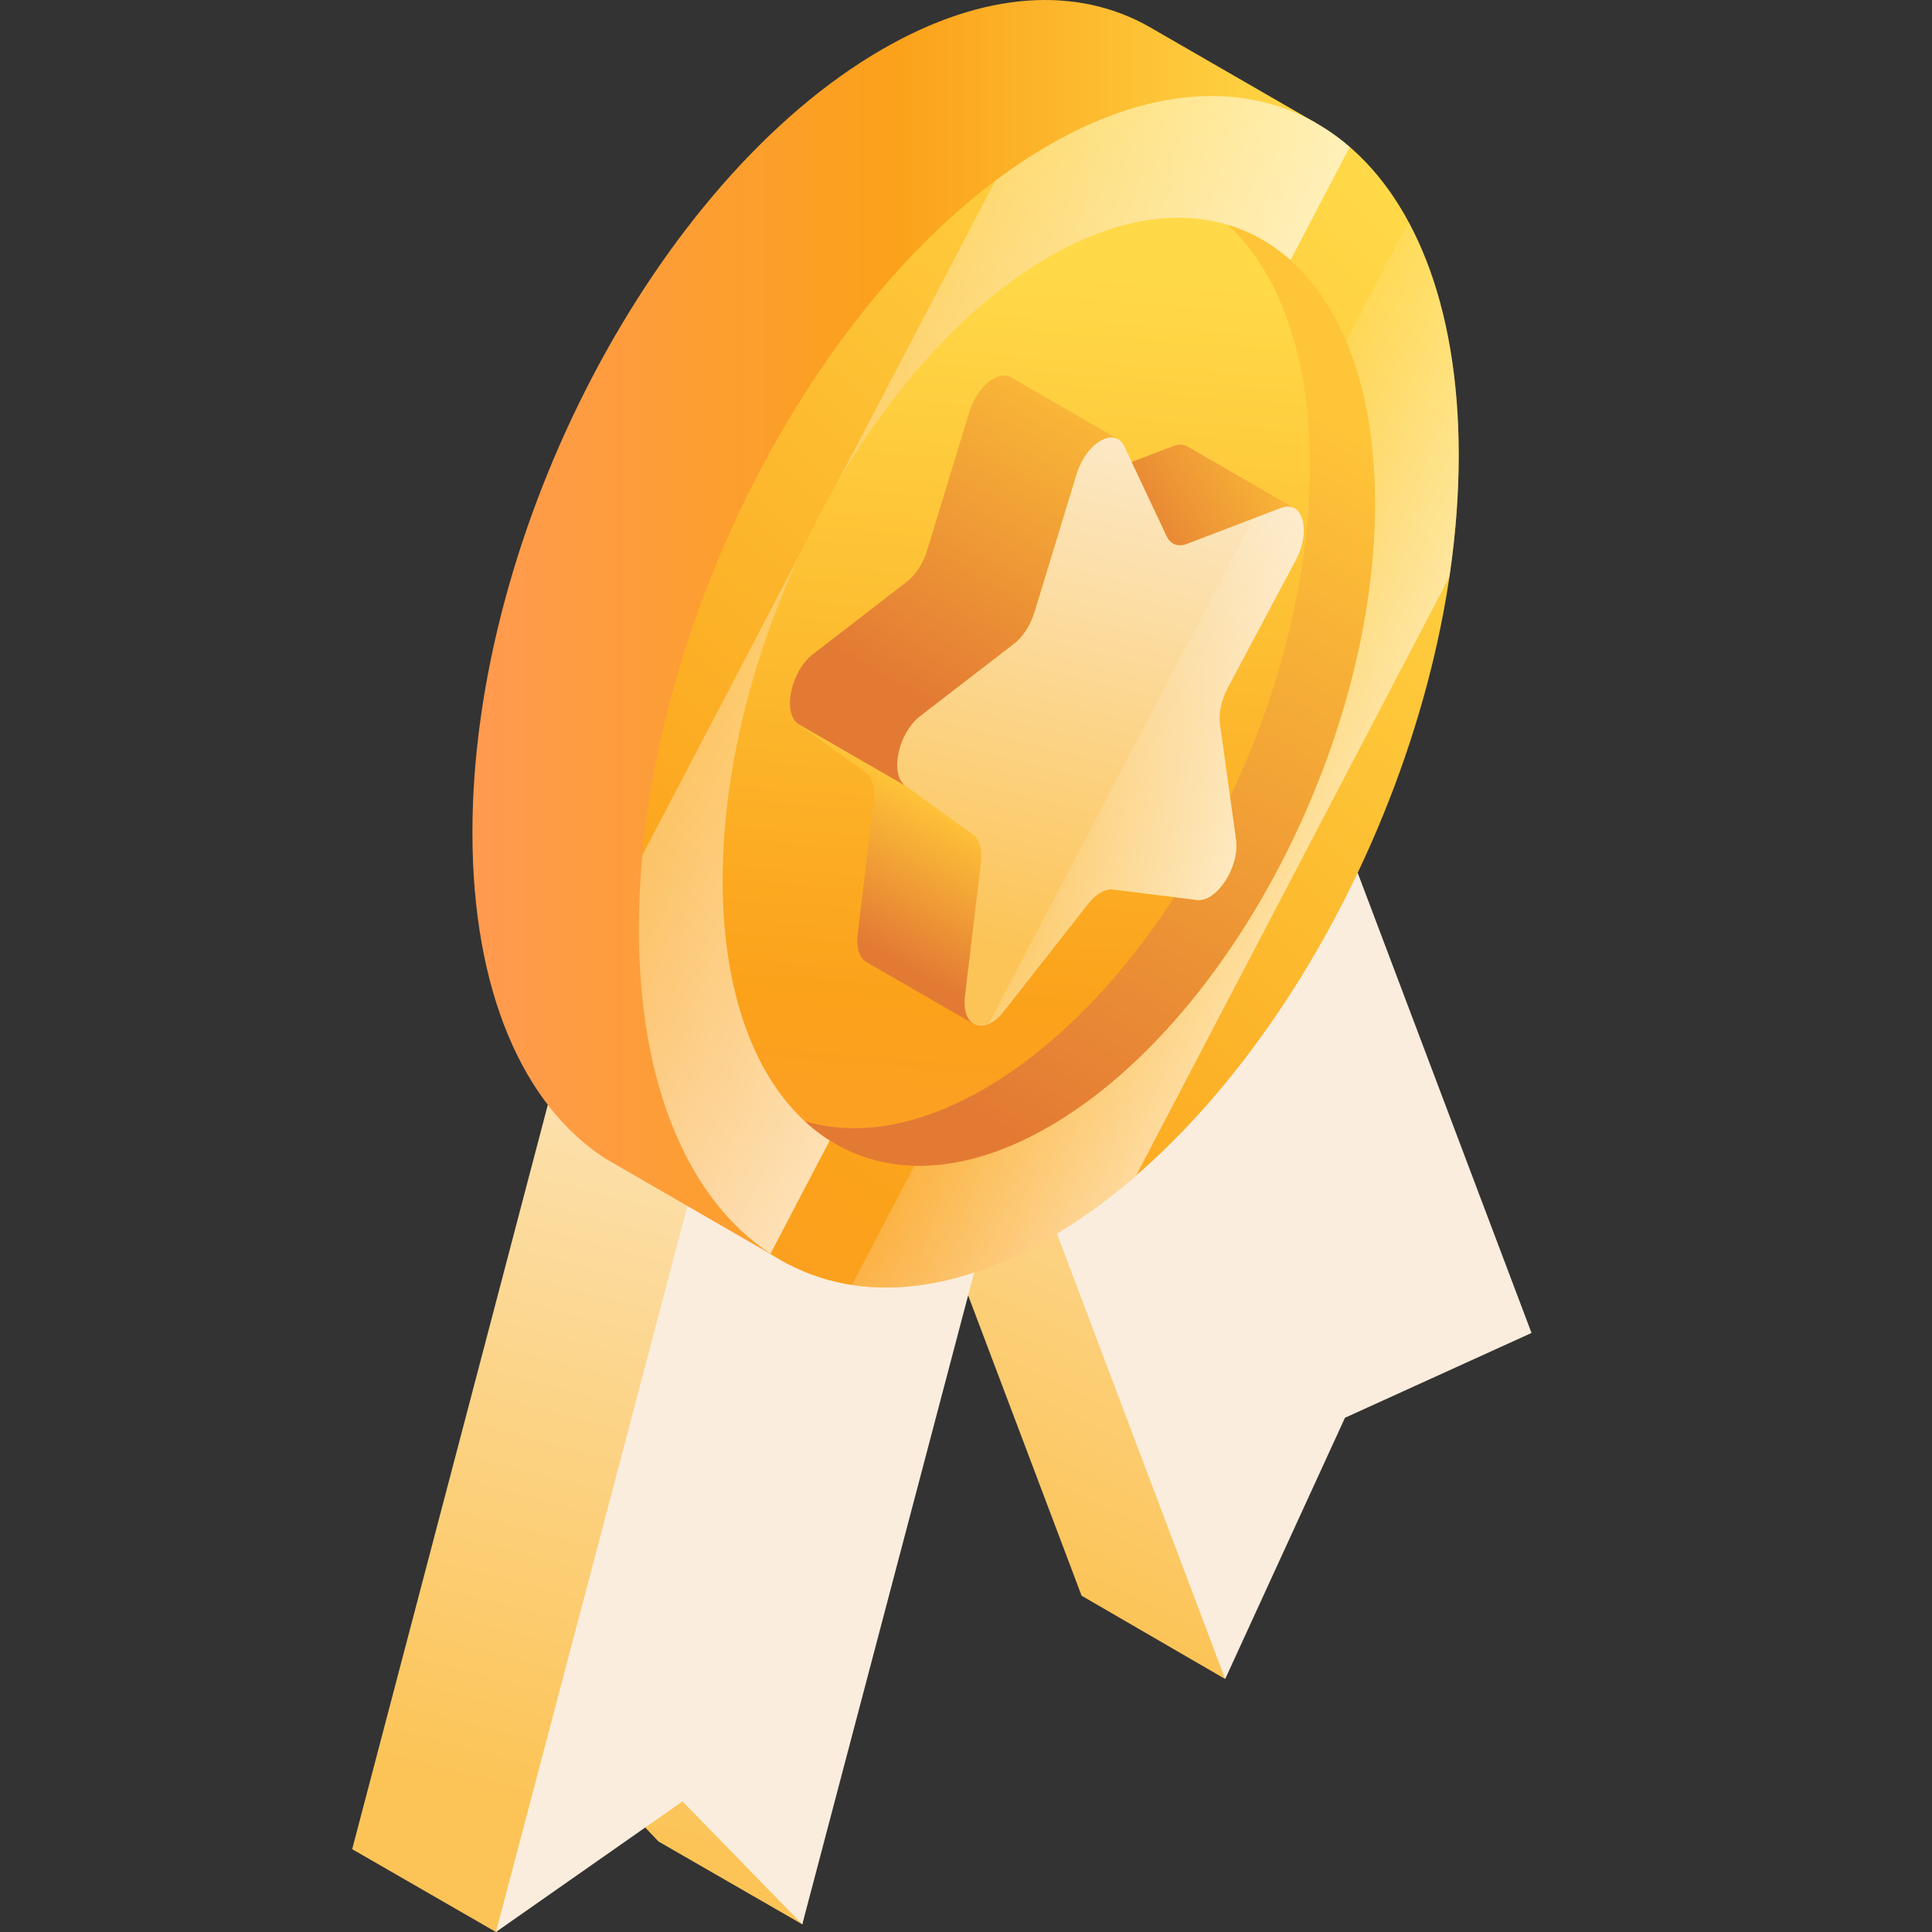 <svg width="80" height="80" viewBox="0 0 80 80" fill="none" xmlns="http://www.w3.org/2000/svg">
<rect x="0" y="0" width="80" height="80" fill="#333333" stroke="none"/>
<g clip-path="url(#clip0_1278_2762)">
<path d="M42.082 38.604L24.657 38.241L14.583 76.57L20.536 80L25.927 74.844L27.267 76.252L33.22 79.682L42.082 38.604Z" fill="url(#paint0_linear_1278_2762)"/>
<path d="M48.647 28.389L35.963 42.718L44.787 66.075L50.732 69.524L48.647 28.389Z" fill="url(#paint1_linear_1278_2762)"/>
<path d="M29.398 46.397L42.082 46.078L33.221 79.682L28.261 74.592L20.536 80L29.398 46.397Z" fill="#FAEDDD"/>
<path d="M54.593 31.838L41.908 46.167L50.732 69.524L55.692 58.707L63.417 55.195L54.593 31.838Z" fill="#FAEDDD"/>
<path d="M54.47 5.08L47.602 1.118C44.631 -0.575 40.765 -0.404 36.538 2.037C27.163 7.449 19.562 21.97 19.562 34.47C19.562 41.06 21.675 45.771 25.046 47.961L25.046 47.962L32.608 52.332C35.545 53.88 54.47 5.08 54.47 5.08Z" fill="url(#paint2_linear_1278_2762)"/>
<path d="M60.403 18.845C60.403 6.345 52.803 0.6 43.428 6.012C34.053 11.425 26.453 25.946 26.453 38.446C26.453 50.946 34.053 56.691 43.428 51.279C52.803 45.866 60.403 31.345 60.403 18.845Z" fill="url(#paint3_linear_1278_2762)"/>
<path d="M60.403 18.845C60.403 14.906 59.648 11.639 58.321 9.179L35.277 53.209C37.697 53.581 40.474 52.984 43.428 51.279C44.669 50.562 45.879 49.685 47.044 48.675L60.016 23.89C60.269 22.19 60.403 20.5 60.403 18.845Z" fill="url(#paint4_linear_1278_2762)"/>
<path d="M43.428 6.012C42.678 6.445 41.94 6.937 41.216 7.48L26.597 35.414C26.502 36.434 26.453 37.446 26.453 38.446C26.453 45.014 28.552 49.716 31.904 51.915L55.89 6.085C52.789 3.406 48.354 3.168 43.428 6.012Z" fill="url(#paint5_linear_1278_2762)"/>
<path d="M56.935 20.848C56.935 10.902 50.888 6.331 43.429 10.637C35.97 14.944 29.923 26.498 29.923 36.443C29.923 46.389 35.97 50.96 43.429 46.654C50.888 42.347 56.935 30.794 56.935 20.848Z" fill="url(#paint6_linear_1278_2762)"/>
<path d="M50.844 9.312C52.957 11.271 54.241 14.71 54.241 19.291C54.241 29.237 48.194 40.791 40.735 45.097C37.996 46.678 35.448 47.061 33.319 46.422C35.794 48.715 39.405 48.976 43.429 46.653C50.888 42.347 56.934 30.793 56.934 20.848C56.935 14.554 54.513 10.414 50.844 9.312Z" fill="url(#paint7_linear_1278_2762)"/>
<path d="M53.649 23.204C54.128 22.305 54.068 21.383 53.65 21.077L53.65 21.077L53.648 21.076C53.616 21.052 53.581 21.032 53.545 21.016L49.175 18.491C49.167 18.486 49.159 18.482 49.151 18.477L49.146 18.474L49.146 18.474C48.997 18.394 48.81 18.383 48.592 18.467L46.863 19.13L46.566 18.499C46.49 18.337 46.387 18.229 46.267 18.169L41.851 15.62L41.85 15.621C41.33 15.327 40.467 15.982 40.13 17.088L38.39 22.792C38.228 23.323 37.915 23.808 37.552 24.087L33.663 27.086C32.75 27.79 32.386 29.496 33.046 29.973L35.861 32.006C36.123 32.196 36.242 32.617 36.181 33.135L35.516 38.683C35.443 39.297 35.616 39.704 35.905 39.854V39.854L40.314 42.399L40.315 42.398C40.639 42.594 41.126 42.447 41.571 41.877L45.05 37.431C45.374 37.016 45.761 36.792 46.086 36.833L49.565 37.263C50.381 37.364 51.335 35.888 51.179 34.766L50.515 29.985C50.453 29.54 50.572 28.979 50.835 28.487L53.649 23.204Z" fill="url(#paint8_linear_1278_2762)"/>
<path d="M46.566 18.499L48.305 22.194C48.467 22.538 48.781 22.661 49.143 22.522L53.032 21.03C53.945 20.68 54.309 21.965 53.649 23.204L50.835 28.487C50.572 28.98 50.453 29.54 50.515 29.985L51.179 34.767C51.335 35.889 50.381 37.364 49.565 37.263L46.086 36.833C45.761 36.793 45.374 37.016 45.05 37.431L41.571 41.878C40.755 42.921 39.801 42.548 39.957 41.246L40.621 35.697C40.683 35.181 40.563 34.758 40.301 34.569L37.487 32.536C36.826 32.059 37.191 30.353 38.103 29.649L41.993 26.65C42.355 26.371 42.669 25.886 42.831 25.355L44.57 19.651C44.978 18.312 46.158 17.632 46.566 18.499Z" fill="url(#paint9_linear_1278_2762)"/>
<path d="M51.179 34.766L50.515 29.985C50.453 29.54 50.573 28.979 50.835 28.487L53.649 23.204C54.31 21.965 53.945 20.68 53.033 21.03L51.891 21.468L40.93 42.411C41.138 42.322 41.359 42.149 41.572 41.878L45.05 37.431C45.374 37.016 45.762 36.793 46.086 36.833L49.565 37.263C50.381 37.364 51.335 35.888 51.179 34.766Z" fill="url(#paint10_linear_1278_2762)"/>
<path d="M48.305 22.194C48.467 22.538 48.781 22.661 49.143 22.522L53.032 21.03C53.231 20.953 53.404 20.955 53.545 21.016L49.175 18.491C49.167 18.486 49.159 18.482 49.151 18.477L49.146 18.474L49.146 18.475C48.997 18.394 48.81 18.384 48.592 18.467L46.863 19.13L48.305 22.194Z" fill="url(#paint11_linear_1278_2762)"/>
<path d="M38.103 29.649L41.993 26.65C42.355 26.37 42.669 25.886 42.831 25.354L44.57 19.651C44.902 18.562 45.745 17.909 46.267 18.17L41.851 15.62L41.85 15.621C41.33 15.327 40.467 15.983 40.13 17.089L38.39 22.792C38.228 23.324 37.915 23.808 37.552 24.087L33.663 27.087C32.75 27.791 32.386 29.496 33.046 29.974L37.487 32.536C36.826 32.059 37.191 30.353 38.103 29.649Z" fill="url(#paint12_linear_1278_2762)"/>
</g>
<defs>
<linearGradient id="paint0_linear_1278_2762" x1="20.287" y1="74.222" x2="34.663" y2="19.657" gradientUnits="userSpaceOnUse">
<stop stop-color="#FCC457"/>
<stop offset="1" stop-color="#FCFBFF"/>
</linearGradient>
<linearGradient id="paint1_linear_1278_2762" x1="39.027" y1="63.833" x2="61.544" y2="17.232" gradientUnits="userSpaceOnUse">
<stop stop-color="#FCC457"/>
<stop offset="1" stop-color="#FCFBFF"/>
</linearGradient>
<linearGradient id="paint2_linear_1278_2762" x1="19.562" y1="26.184" x2="54.47" y2="26.184" gradientUnits="userSpaceOnUse">
<stop stop-color="#FF9A50"/>
<stop offset="0.5" stop-color="#FBA11A"/>
<stop offset="1" stop-color="#FFD948"/>
</linearGradient>
<linearGradient id="paint3_linear_1278_2762" x1="-0.001" y1="79" x2="62.999" y2="13" gradientUnits="userSpaceOnUse">
<stop stop-color="#FF9A50"/>
<stop offset="0.5" stop-color="#FBA11A"/>
<stop offset="1" stop-color="#FFD948"/>
</linearGradient>
<linearGradient id="paint4_linear_1278_2762" x1="63.104" y1="40.608" x2="44.108" y2="29.64" gradientUnits="userSpaceOnUse">
<stop stop-color="white"/>
<stop offset="1" stop-color="white" stop-opacity="0"/>
</linearGradient>
<linearGradient id="paint5_linear_1278_2762" x1="55.141" y1="35.4" x2="23.613" y2="17.197" gradientUnits="userSpaceOnUse">
<stop stop-color="white"/>
<stop offset="1" stop-color="white" stop-opacity="0"/>
</linearGradient>
<linearGradient id="paint6_linear_1278_2762" x1="44" y1="73" x2="48.758" y2="11.675" gradientUnits="userSpaceOnUse">
<stop stop-color="#FF9A50"/>
<stop offset="0.5" stop-color="#FBA11A"/>
<stop offset="1" stop-color="#FFD948"/>
</linearGradient>
<linearGradient id="paint7_linear_1278_2762" x1="38.855" y1="45.234" x2="55.104" y2="17.091" gradientUnits="userSpaceOnUse">
<stop stop-color="#E37A34"/>
<stop offset="1" stop-color="#FFC538"/>
</linearGradient>
<linearGradient id="paint8_linear_1278_2762" x1="37.397" y1="39.945" x2="40.693" y2="34.235" gradientUnits="userSpaceOnUse">
<stop stop-color="#E37A34"/>
<stop offset="1" stop-color="#FFC538"/>
</linearGradient>
<linearGradient id="paint9_linear_1278_2762" x1="40.642" y1="39.109" x2="48.686" y2="7.077" gradientUnits="userSpaceOnUse">
<stop stop-color="#FCC457"/>
<stop offset="1" stop-color="#FCFBFF"/>
</linearGradient>
<linearGradient id="paint10_linear_1278_2762" x1="57.502" y1="37.638" x2="45.119" y2="30.488" gradientUnits="userSpaceOnUse">
<stop stop-color="white"/>
<stop offset="1" stop-color="white" stop-opacity="0"/>
</linearGradient>
<linearGradient id="paint11_linear_1278_2762" x1="46.308" y1="22.323" x2="53.916" y2="17.93" gradientUnits="userSpaceOnUse">
<stop stop-color="#E37A34"/>
<stop offset="1" stop-color="#FFC538"/>
</linearGradient>
<linearGradient id="paint12_linear_1278_2762" x1="36.985" y1="28.326" x2="45.422" y2="13.713" gradientUnits="userSpaceOnUse">
<stop stop-color="#E37A34"/>
<stop offset="1" stop-color="#FFC538"/>
</linearGradient>
<clipPath id="clip0_1278_2762">
<rect width="80" height="80" fill="white"/>
</clipPath>
</defs>
</svg>
